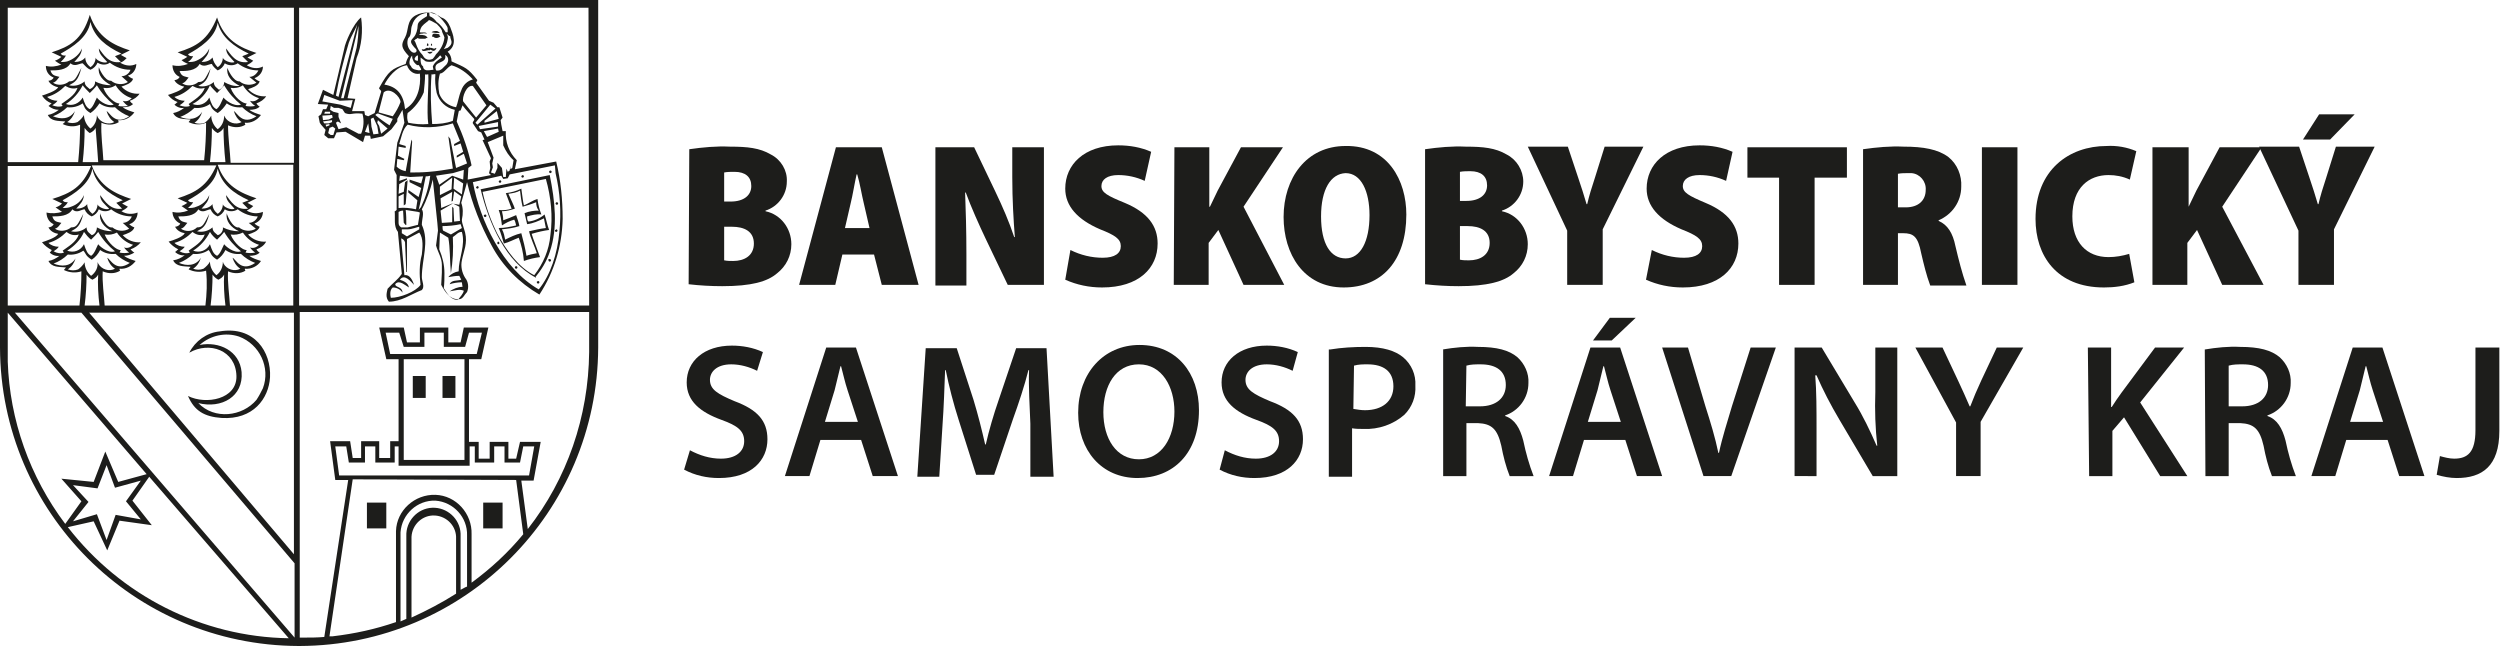 <?xml version="1.0" encoding="utf-8"?>
<!-- Generator: Adobe Illustrator 25.2.0, SVG Export Plug-In . SVG Version: 6.00 Build 0)  -->
<svg version="1.1" id="e619cb85-f548-458c-992f-9fd35c4a4ac9"
	 xmlns="http://www.w3.org/2000/svg" xmlns:xlink="http://www.w3.org/1999/xlink" x="0px" y="0px" viewBox="0 0 387 100"
	 style="enable-background:new 0 0 387 100;" xml:space="preserve">
<style type="text/css">
	.st0{fill:#1D1D1B;}
	.st1{fill-rule:evenodd;clip-rule:evenodd;fill:#1D1D1B;}
</style>
<path class="st0" d="M106.7,23.1c2.1-0.3,4.2-0.5,6.3-0.4c2.7,0,4.6,0.2,6.3,1.2c1.6,0.8,2.6,2.5,2.5,4.2c0,2.1-1.4,3.9-3.3,4.5v0.1
	c2.4,0.5,4,2.7,4,5.1c0,1.8-0.8,3.4-2.2,4.5c-1.5,1.3-4,2-8.5,2c-1.7,0-3.5-0.1-5.2-0.3L106.7,23.1z M112.1,31.2h1
	c2.1,0,3.2-1,3.2-2.4s-0.9-2.2-2.6-2.2c-0.5,0-1.1,0-1.6,0.1L112.1,31.2z M112.1,40.3c0.5,0.1,0.9,0.1,1.4,0.1
	c1.7,0,3.2-0.8,3.2-2.7s-1.5-2.6-3.4-2.6h-1.2V40.3z"/>
<path class="st0" d="M130.4,39.4l-1.1,4.7h-5.6l5.7-21.3h7.1l5.7,21.3h-5.7l-1.2-4.7L130.4,39.4z M134.6,35.3l-0.9-3.9
	c-0.3-1.2-0.6-3.1-1-4.4h-0.1c-0.3,1.3-0.6,3.2-0.9,4.4l-0.9,3.9H134.6z"/>
<path class="st0" d="M144.8,44.1V22.8h6l3.3,6.9c1.1,2.3,2.1,4.6,2.9,7h0.1c-0.2-2.5-0.4-5.8-0.4-9.3v-4.6h4.9v21.3h-5.6l-3.4-7.1
	c-1-2.1-2.3-5-3.1-7.2h-0.1c0.1,2.6,0.2,5.9,0.2,9.6v4.8H144.8z"/>
<path class="st0" d="M165.7,38.7c1.6,0.8,3.3,1.2,5,1.2c1.9,0,2.8-0.7,2.8-1.8s-0.9-1.7-3.2-2.6c-3.5-1.5-5.4-3.6-5.4-6.3
	c0-3.7,2.9-6.7,8.2-6.7c1.8,0,3.5,0.3,5.1,1l-1,4.5c-1.3-0.6-2.7-0.9-4.1-0.9c-1.7,0-2.6,0.7-2.6,1.7s0.9,1.5,3.6,2.6
	c3.6,1.5,5.1,3.6,5.1,6.3c0,3.8-2.9,6.8-8.6,6.8c-2,0-3.9-0.4-5.7-1.2L165.7,38.7z"/>
<path class="st0" d="M181.8,22.8h5.4v9.2h0.1c0.4-0.8,0.8-1.7,1.2-2.5l3.6-6.7h6.5l-6.1,9.2l6.3,12.1h-6.3l-3.9-8.5l-1.5,2v6.5h-5.4
	L181.8,22.8z"/>
<path class="st0" d="M217.7,33.2c0,7.2-3.8,11.3-9.7,11.3c-6.2,0-9.3-5.2-9.3-10.9c0-6,3.5-11,9.6-11
	C214.9,22.5,217.7,28,217.7,33.2z M204.5,33.5c0,4.3,1.5,6.5,3.8,6.5s3.7-2.6,3.7-6.7c0-3.7-1.3-6.5-3.7-6.5
	C206,26.9,204.5,29.3,204.5,33.5L204.5,33.5z"/>
<path class="st0" d="M220.6,23.1c2.1-0.3,4.2-0.5,6.3-0.4c2.7,0,4.6,0.2,6.3,1.2c1.6,0.8,2.6,2.5,2.6,4.2c0,2.1-1.4,3.9-3.3,4.5v0.1
	c2.4,0.5,4,2.7,4,5.1c0,1.8-0.8,3.4-2.2,4.5c-1.5,1.3-4.1,2-8.5,2c-1.7,0-3.4-0.1-5.2-0.3L220.6,23.1z M226,31.1h1
	c2.1,0,3.2-1,3.2-2.4s-0.9-2.2-2.6-2.2c-0.5,0-1.1,0-1.6,0.1V31.1z M226,40.2c0.5,0.1,0.9,0.1,1.4,0.1c1.7,0,3.2-0.8,3.2-2.7
	s-1.5-2.6-3.4-2.6H226V40.2z"/>
<path class="st0" d="M242.6,44.1v-8.4l-6.1-13h6.2l1.6,4.8c0.5,1.5,0.9,2.7,1.3,4.1h0.1c0.3-1.3,0.7-2.6,1.2-4.1l1.5-4.8h6
	l-6.3,12.8v8.6H242.6z"/>
<path class="st0" d="M255.7,38.7c1.6,0.8,3.3,1.2,5,1.2c1.9,0,2.8-0.7,2.8-1.8s-0.9-1.7-3.2-2.6c-3.5-1.5-5.4-3.6-5.4-6.3
	c0-3.7,2.9-6.7,8.2-6.7c1.8,0,3.5,0.3,5.1,1l-1,4.5c-1.3-0.6-2.7-0.9-4.1-0.9c-1.7,0-2.6,0.7-2.6,1.7s0.9,1.5,3.5,2.6
	c3.6,1.5,5.1,3.6,5.1,6.3c0,3.8-2.9,6.8-8.6,6.8c-2,0-3.9-0.4-5.7-1.2L255.7,38.7z"/>
<path class="st0" d="M275.4,27.5h-4.9v-4.7h15.4v4.7h-5v16.6h-5.5L275.4,27.5z"/>
<path class="st0" d="M288.4,23.1c2.1-0.3,4.2-0.5,6.3-0.4c3,0,5.3,0.4,6.9,1.6c1.4,1.1,2.1,2.9,2,4.6c0,2.3-1.4,4.3-3.5,5.2v0.1
	c1.4,0.6,2.2,1.9,2.6,3.9c0.5,2.1,1,4.1,1.7,6.1h-5.6c-0.6-1.6-1-3.3-1.4-5c-0.5-2.6-1.2-3.1-2.8-3.1h-0.8v8h-5.4L288.4,23.1z
	 M293.8,32.1h1.2c2,0,3.1-1.1,3.1-2.7c0.1-1.3-0.9-2.5-2.2-2.6c-0.2,0-0.3,0-0.5,0c-0.5,0-1.1,0-1.6,0.1V32.1z"/>
<path class="st0" d="M312.3,22.8v21.3h-5.5V22.8H312.3z"/>
<path class="st0" d="M330.4,43.7c-1.5,0.6-3.1,0.8-4.7,0.8c-7.4,0-10.6-5-10.6-10.6c0-7.6,5.2-11.3,11-11.3c1.6-0.1,3.2,0.2,4.6,0.8
	l-1,4.4c-1.1-0.5-2.2-0.7-3.3-0.7c-3,0-5.6,1.9-5.6,6.4c0,4,2.2,6.3,5.6,6.3c1.1,0,2.2-0.2,3.2-0.5L330.4,43.7z"/>
<path class="st0" d="M333.3,22.8h5.5v9.2l0,0c0.4-0.8,0.8-1.7,1.2-2.5l3.6-6.7h6.5L344,32l6.4,12.1H344l-3.9-8.5l-1.5,2v6.5h-5.4
	V22.8z"/>
<path class="st0" d="M355.8,44.1v-8.4l-6.1-13h6.2l1.6,4.8c0.5,1.5,0.9,2.7,1.3,4.1h0.1c0.3-1.3,0.7-2.6,1.2-4.1l1.5-4.8h6
	l-6.3,12.8v8.6H355.8z M364.5,17.7l-3.8,3.9h-4.2l2.5-3.9H364.5z"/>
<path class="st0" d="M106.8,69.7c1.5,0.8,3.1,1.3,4.8,1.3c2.3,0,3.6-1.1,3.6-2.7s-1-2.4-3.5-3.3c-3.3-1.2-5.4-2.9-5.4-5.8
	c0-3.3,2.7-5.7,7-5.7c1.6,0,3.3,0.3,4.8,1l-0.9,2.9c-1.2-0.6-2.6-1-4-1c-2.3,0-3.3,1.2-3.3,2.4c0,1.5,1.2,2.2,3.8,3.3
	c3.5,1.3,5.1,3,5.1,5.9c0,3.2-2.4,6-7.5,6c-1.9,0-3.7-0.4-5.4-1.3L106.8,69.7z"/>
<path class="st0" d="M127,68.1l-1.7,5.6h-3.8l6.4-19.9h4.6l6.5,19.9h-3.9l-1.8-5.6H127z M132.8,65.3l-1.6-4.9
	c-0.4-1.2-0.7-2.6-1-3.7h-0.1c-0.3,1.2-0.6,2.5-0.9,3.7l-1.5,4.9H132.8z"/>
<path class="st0" d="M159.5,65.6c-0.1-2.6-0.3-5.7-0.2-8.3h-0.1c-0.6,2.4-1.5,5.1-2.4,7.6l-2.9,8.6h-2.8l-2.7-8.5
	c-0.8-2.5-1.5-5.2-2-7.7h-0.1c-0.1,2.6-0.2,5.8-0.4,8.5l-0.5,8h-3.4l1.3-19.9h4.8l2.6,8c0.7,2.3,1.3,4.7,1.8,6.9h0.1
	c0.5-2.2,1.2-4.6,2-6.9l2.7-8h4.7l1.1,19.9h-3.6L159.5,65.6z"/>
<path class="st0" d="M185.6,63.5c0,6.7-4,10.5-9.5,10.5c-5.6,0-9.2-4.3-9.2-10.1c0-6.1,3.9-10.5,9.5-10.5
	C182.2,53.4,185.6,57.8,185.6,63.5z M170.8,63.8c0,4.1,2,7.3,5.5,7.3s5.5-3.3,5.5-7.4c0-3.8-1.9-7.3-5.5-7.3S170.8,59.7,170.8,63.8
	L170.8,63.8z"/>
<path class="st0" d="M189.6,69.7c1.5,0.8,3.1,1.3,4.8,1.3c2.3,0,3.6-1.1,3.6-2.7s-1-2.4-3.5-3.3c-3.3-1.2-5.4-2.9-5.4-5.8
	c0-3.3,2.7-5.7,7-5.7c1.6,0,3.3,0.3,4.8,1l-0.8,2.9c-1.2-0.6-2.6-1-4-1c-2.3,0-3.3,1.2-3.3,2.4c0,1.5,1.2,2.2,3.8,3.3
	c3.5,1.3,5.1,3,5.1,5.9c0,3.2-2.4,6-7.5,6c-1.9,0-3.7-0.4-5.4-1.3L189.6,69.7z"/>
<path class="st0" d="M205.9,54.1c1.8-0.3,3.7-0.4,5.5-0.4c2.7,0,4.6,0.6,5.8,1.6c1.3,1.1,2,2.7,1.9,4.4c0.1,1.7-0.5,3.3-1.7,4.5
	c-1.7,1.5-4,2.3-6.3,2.2c-0.6,0-1.2,0-1.8-0.1v7.5h-3.6V54.1z M209.5,63.3c0.6,0.1,1.2,0.2,1.8,0.2c2.7,0,4.4-1.4,4.4-3.7
	s-1.5-3.4-4-3.4c-0.7,0-1.4,0-2.1,0.2L209.5,63.3z"/>
<path class="st0" d="M223.3,54.1c1.8-0.3,3.7-0.5,5.5-0.4c2.9,0,4.8,0.5,6.1,1.6c1.1,1,1.8,2.5,1.7,4c0,2.3-1.5,4.3-3.6,5v0.1
	c1.5,0.5,2.3,1.9,2.8,3.8c0.4,1.9,0.9,3.7,1.6,5.5h-3.7c-0.6-1.5-1-3.1-1.3-4.7c-0.6-2.6-1.5-3.4-3.6-3.5h-1.8v8.2h-3.6V54.1z
	 M226.9,62.9h2.2c2.5,0,4-1.3,4-3.3c0-2.2-1.5-3.2-3.9-3.2c-0.8,0-1.5,0-2.2,0.2L226.9,62.9z"/>
<path class="st0" d="M245.2,68.1l-1.7,5.6h-3.7l6.4-19.9h4.6l6.5,19.9h-3.9l-1.8-5.6H245.2z M250.9,65.3l-1.6-4.9
	c-0.4-1.2-0.7-2.6-1-3.7h-0.1c-0.3,1.2-0.6,2.5-0.9,3.7l-1.5,4.9H250.9z M253.2,49.2l-3.7,3.5h-2.9l2.6-3.5H253.2z"/>
<path class="st0" d="M263.7,73.7l-6.4-19.9h4l2.7,9.1c0.8,2.5,1.5,4.8,2,7.2h0.1c0.5-2.4,1.3-4.8,2-7.2l2.9-9.1h3.9l-6.9,19.9
	L263.7,73.7z"/>
<path class="st0" d="M277.8,73.7V53.8h4.2l5.1,8.5c1.3,2.1,2.4,4.4,3.4,6.7h0.1c-0.3-2.7-0.4-5.5-0.3-8.3v-6.9h3.4v19.9h-3.8
	l-5.2-8.8c-1.3-2.2-2.5-4.5-3.5-6.8H281c0.2,2.6,0.2,5.2,0.2,8.5v7.1L277.8,73.7z"/>
<path class="st0" d="M302.8,73.7v-8.3l-6.3-11.6h4.2l2.4,5.1c0.7,1.5,1.2,2.6,1.8,4h0.1c0.5-1.3,1-2.5,1.7-4l2.4-5.1h4.1l-6.6,11.5
	v8.4L302.8,73.7z"/>
<path class="st0" d="M323.2,53.8h3.6V63h0.1c0.5-0.8,1-1.5,1.5-2.2l5.2-7h4.5l-6.8,8.5l7.3,11.4h-4.2l-5.6-9.1l-1.8,2.1v7h-3.6
	L323.2,53.8z"/>
<path class="st0" d="M341.3,54.1c1.8-0.3,3.7-0.5,5.5-0.4c2.9,0,4.8,0.5,6.1,1.6c1.1,1,1.8,2.5,1.7,4c0,2.3-1.5,4.3-3.6,5v0.1
	c1.5,0.5,2.3,1.9,2.8,3.8c0.4,1.9,0.9,3.7,1.6,5.5h-3.7c-0.6-1.5-1-3.1-1.3-4.7c-0.6-2.6-1.5-3.4-3.6-3.5h-1.8v8.2h-3.6L341.3,54.1z
	 M344.9,62.9h2.2c2.5,0,4-1.3,4-3.3c0-2.2-1.5-3.2-3.9-3.2c-0.8,0-1.5,0-2.2,0.2V62.9z"/>
<path class="st0" d="M363.2,68.1l-1.7,5.6h-3.7l6.4-19.9h4.6l6.5,19.9h-3.9l-1.8-5.6H363.2z M368.9,65.3l-1.6-4.9
	c-0.4-1.2-0.7-2.6-1-3.7h-0.1c-0.3,1.2-0.6,2.5-0.9,3.7l-1.5,4.9H368.9z"/>
<path class="st0" d="M383.3,53.8h3.6v12.9c0,5.5-2.7,7.3-6.6,7.3c-1,0-2.1-0.2-3.1-0.5l0.5-2.9c0.7,0.2,1.5,0.4,2.2,0.4
	c2.1,0,3.3-1,3.3-4.4V53.8z"/>
<path class="st1" d="M45.5,47.3h-9.9c-0.1-1.7-0.4-3.6-0.3-5.3c0.9,0.4,1.9,0.4,2.7-0.1c-0.1-0.1-0.1-0.2-0.1-0.3
	c1,0.1,2-0.4,2.5-1.2c-0.6-0.2-1.3-0.4-1.8-0.8c0.6,0,1.2-0.1,1.6-0.5c-0.2-0.1-0.4-0.3-0.5-0.5c0.6-0.2,1.2-0.6,1.5-1.2
	c-1,0.1-2.1-0.3-2.8-1.1c0.6-0.2,1.6-0.5,1.8-1.2c-0.3-0.1-0.6-0.3-0.8-0.5c0.8-0.3,1.3-1,1.3-1.8c-0.8,0.3-1.7,0.3-2.5-0.2
	c0.4-0.2,0.7-0.4,1-0.7l-0.9-0.5l1.4-0.7c-2.4-0.8-4.9-1.9-6-5.2h11.7V47.3z M31.8,47.3H16.2c-0.1-1.7-0.4-3.6-0.3-5.3
	c0.9,0.4,1.9,0.4,2.7-0.1c-0.1-0.1-0.1-0.2-0.1-0.3c1,0.1,1.9-0.4,2.5-1.2c-0.6-0.2-1.3-0.4-1.8-0.8c0.6,0,1.1-0.2,1.6-0.5
	c-0.2-0.1-0.4-0.3-0.6-0.5c0.6-0.2,1.2-0.6,1.6-1.1c-1,0.1-2.1-0.3-2.8-1.1c0.6-0.2,1.6-0.5,1.8-1.2c-0.3-0.1-0.6-0.3-0.8-0.5
	c0.8-0.2,1.3-1,1.3-1.8c-0.8,0.3-1.7,0.3-2.5-0.2c0.4-0.2,0.7-0.4,1-0.7l-0.9-0.5l1.4-0.7c-2.4-0.8-4.9-1.9-6.1-5.2h19.3
	c-1.4,3.2-3.2,4.2-6,5.1l1.5,0.7c-0.3,0.2-0.6,0.4-0.9,0.5c0.3,0.2,0.7,0.5,1,0.7c-0.8,0.3-1.6,0.4-2.4,0.2c0,0.8,0.5,1.5,1.2,1.8
	c-0.1,0.3-0.5,0.5-0.8,0.5c0.3,0.6,0.9,0.9,1.5,1c-0.3,0.6-1.8,1.1-2.5,1.3c0.4,0.5,0.9,0.9,1.5,1.2c-0.2,0.1-0.3,0.3-0.5,0.4
	c0.4,0.4,1,0.6,1.5,0.5c-0.5,0.4-1.1,0.7-1.8,0.8c0.5,1,1.6,0.9,2.7,1c-0.1,0.2-0.2,0.2-0.3,0.4c0.8,0.4,1.8,0.5,2.7,0.2
	C32.1,43.8,32,45.5,31.8,47.3L31.8,47.3z M14.2,40.2c0.6-0.4,1-0.9,1.3-1.5c0.7,0.5,1.5,0.7,2.4,0.6c0.6,0.6,1.4,1.1,2.2,1.4
	c-2.2,1.5-3-0.6-3.5-0.8c0.2,0.7,0.6,1.3,1.2,1.7c-0.9,0.5-2.1,0.1-2.6-0.8c0-0.1-0.1-0.2-0.1-0.2c0.1,0.8-0.3,1.6-1,2.1
	c-0.6-0.5-1-1.3-1-2.1c-0.2,0.4-0.6,0.8-1,1.1c-0.5,0.2-1.1,0.2-1.6,0c0.6-0.4,1-1,1.2-1.7c-0.8,1.3-2.2,1.3-3.4,0.8
	c0.8-0.3,1.6-0.8,2.2-1.4c0.8,0.1,1.7-0.1,2.4-0.6C13.3,39.2,13.2,39.6,14.2,40.2z M16.2,36.3c0.5,1.3,1.9,2.5,2.5,2.4
	c-0.1,0.1-0.1,0.3-0.2,0.4c0.5,0.1,1,0.1,1.5,0c-0.3-0.2-0.6-0.5-0.8-0.8c0.5,0.2,1,0,1.4-0.4c-1-0.3-1.9-1-2.5-1.9
	C17.5,36.3,16.9,36.4,16.2,36.3z M15.2,35.9c-0.3,0.4-0.7,0.8-1.1,1.2c-0.4-0.3-0.8-0.8-1.1-1.2c-0.5,1.2-1.5,2.2-2.6,2.9
	c1,0.4,2.1,0,2.6-1c0.3,0.9,0.5,1.5,1.1,1.8c0.5-0.3,0.8-1.2,1.1-1.8c0.1,0.2,1.5,1.5,2.6,1.1C16.8,38.1,15.9,37.1,15.2,35.9
	L15.2,35.9z M12.2,36.3c-0.4,1.2-1.7,1.9-2.5,2.5l0.2,0.3c-0.5,0.2-1.1,0.1-1.6-0.2c0.3-0.2,0.6-0.4,0.8-0.7c-0.6,0-1.2-0.2-1.6-0.6
	c1.1-0.3,2-0.9,2.8-1.7C10.9,36.4,11.6,36.5,12.2,36.3L12.2,36.3z M14.2,33.5c0.5-0.2,0.9-0.6,1.1-1.1c0.6,0.4,1.4,0.4,1.9,0
	c0.9,0.7,2,1.1,3.2,1.1c-0.2,0.6-0.8,1-1.4,1l1,0.9c-0.8,0.5-1.9,0.4-2.6-0.2c-1,0.2-1.9-2-1.9-2.2c-0.2,1.2,0.6,2.2,1.9,2.8
	c-0.9,0-1.7-0.2-2.4-0.6c0,0.5-0.3,1.1-0.8,1.2c-0.3-0.3-0.8-0.5-0.8-1.2c-0.7,0.6-1.6,0.8-2.4,0.6c0.9-0.5,1.4-0.7,1.9-2.7
	c-0.9,1.7-1,2.1-1.9,2.1c-0.7,0.6-1.8,0.7-2.5,0.2c0.5-0.1,0.8-0.7,1-0.9c-0.7-0.2-1.1-0.1-1.4-1c1,0,2.5,0,3.1-1.1
	c0.7,0.7,1.4,0,1.9,0C13.3,32.9,13.7,33.3,14.2,33.5L14.2,33.5z M19,31l-1,0.4l0.9,0.9c-1.8,0.3-2.7-1.2-3.4-2.1
	c0,0.9,0.7,1.4,1.4,2.1c-0.5,0.3-1.8-0.3-1.8-0.7c0,0.6-0.3,1.2-0.8,1.5c-0.5-0.4-0.8-0.9-0.8-1.5c-0.4,0.5-1,0.7-1.7,0.7
	c0.6-0.7,1.1-1.1,1.2-2.1c-0.4,0.9-1.1,1.5-2,1.8c-0.4,0.2-0.9,0.2-1.3,0.2c0.4-0.4,0.6-0.5,0.8-0.9c-0.4,0-0.6,0-0.8-0.3
	c1.8-1,4.2-2.5,4.6-4.9C14.8,28.5,16.7,29.9,19,31L19,31z M15.4,47.3h-2.3c0.2-1.6,0.3-3.2,0.3-4.8c0.2,0.3,0.5,0.6,0.9,0.8
	c0.4-0.2,0.7-0.4,0.9-0.8C15.1,43.9,15.2,45.7,15.4,47.3L15.4,47.3z M12.3,47.3H1.2V25.7h12.9c-1.3,3.2-3.1,4.2-6,5.1l1.5,0.7
	C9.3,31.8,9,32,8.6,32.1c0.3,0.2,0.7,0.5,1,0.7C8.9,33,8,33.1,7.2,32.9c0,0.8,0.4,1.5,1.1,1.8c-0.1,0.3-0.5,0.5-0.8,0.5
	c0.3,0.6,0.9,0.9,1.5,1c-0.3,0.6-1.9,1.1-2.5,1.3c0.4,0.5,0.9,0.9,1.5,1.2C8,38.8,7.8,39,7.7,39.1c0.4,0.4,1,0.6,1.5,0.5
	c-0.5,0.4-1.1,0.7-1.7,0.8c0.5,1,1.6,0.9,2.7,1c-0.1,0.2-0.2,0.2-0.3,0.4c0.8,0.4,1.8,0.5,2.7,0.2C12.6,43.8,12.5,45.5,12.3,47.3
	L12.3,47.3z M33.6,40.2c0.6-0.4,1-0.9,1.3-1.5c0.7,0.5,1.5,0.7,2.4,0.6c0.6,0.6,1.4,1.1,2.2,1.4c-2.2,1.5-3-0.6-3.5-0.8
	c0.2,0.7,0.6,1.3,1.2,1.7c-0.9,0.5-2.1,0.1-2.6-0.8c0-0.1-0.1-0.2-0.1-0.3c0,0.8-0.3,1.6-1,2.1c-0.6-0.5-1-1.3-1-2.1
	c-0.2,0.4-0.6,0.8-1,1.1c-0.5,0.2-1.1,0.2-1.6,0c0.6-0.4,1-1,1.2-1.7c-0.8,1.3-2.2,1.3-3.4,0.8c0.8-0.3,1.6-0.8,2.2-1.4
	c0.8,0.1,1.7-0.1,2.4-0.6C32.7,39.2,32.6,39.6,33.6,40.2L33.6,40.2z M34.9,47.3h-2.3c0.2-1.6,0.3-3.2,0.3-4.8
	c0.2,0.3,0.5,0.6,0.9,0.8c0.4-0.2,0.7-0.4,0.9-0.8C34.6,43.9,34.7,45.7,34.9,47.3L34.9,47.3z M35.7,36.3c0.5,1.3,1.9,2.5,2.5,2.4
	c-0.1,0.1-0.1,0.3-0.2,0.4c0.5,0.1,1,0.1,1.5,0c-0.3-0.2-0.6-0.5-0.8-0.8c0.5,0.2,1,0,1.4-0.4c-1-0.3-1.9-1-2.5-1.9
	C37,36.3,36.3,36.4,35.7,36.3L35.7,36.3z M34.7,35.9c-0.3,0.4-0.7,0.8-1.1,1.2c-0.4-0.3-0.8-0.7-1.1-1.2c-0.6,1.2-1.5,2.2-2.6,2.9
	c1,0.4,2.1,0,2.6-1c0.3,0.9,0.5,1.5,1.1,1.8c0.5-0.3,0.8-1.2,1.1-1.8c0.1,0.2,1.5,1.5,2.6,1.1C36.3,38.1,35.4,37.1,34.7,35.9
	L34.7,35.9z M31.7,36.3c-0.4,1.2-1.7,1.9-2.5,2.5l0.2,0.3c-0.5,0.2-1.1,0.1-1.6-0.2c0.3-0.2,0.6-0.4,0.8-0.7c-0.6,0-1.2-0.2-1.6-0.6
	c1.1-0.3,2-0.9,2.8-1.7C30.4,36.4,31.1,36.5,31.7,36.3L31.7,36.3z M33.7,33.5c0.5-0.2,0.9-0.6,1.1-1.1c0.6,0.4,1.4,0.4,2,0
	c0.9,0.7,2,1.1,3.1,1.1c-0.2,0.6-0.8,1-1.4,1l1.1,0.9c-0.8,0.5-1.9,0.4-2.6-0.2c-1,0.2-1.9-2-1.9-2.2c-0.2,1.2,0.6,2.2,1.9,2.8
	c-0.9,0-1.7-0.2-2.5-0.6c0.1,0.5-0.3,1.1-0.8,1.2c-0.3-0.3-0.8-0.5-0.8-1.2c-0.7,0.6-1.6,0.8-2.4,0.6c0.9-0.5,1.4-0.7,1.9-2.7
	c-0.9,1.7-1,2.1-1.9,2.1c-0.7,0.7-1.8,0.7-2.5,0.2c0.5-0.1,0.8-0.7,1-0.9c-0.6-0.2-1.1-0.1-1.4-1c1,0,2.5,0,3.1-1.1
	c0.7,0.7,1.4,0,1.9,0C32.8,32.9,33.2,33.3,33.7,33.5L33.7,33.5z M38.5,31l-1,0.4l0.9,0.9c-1.9,0.3-2.7-1.2-3.4-2.1
	c0,0.9,0.7,1.4,1.3,2.1c-0.5,0.3-1.8-0.3-1.8-0.7c0,0.6-0.3,1.2-0.8,1.5c-0.5-0.4-0.8-0.9-0.8-1.5c-0.4,0.5-1,0.7-1.7,0.7
	c0.6-0.7,1.1-1.1,1.2-2.1c-0.4,0.9-1.1,1.5-2,1.8c-0.4,0.2-0.9,0.2-1.3,0.2c0.4-0.4,0.6-0.5,0.8-0.9c-0.4,0-0.6,0-0.8-0.3
	c1.8-1,4.2-2.5,4.6-4.9C34.3,28.5,36.1,29.9,38.5,31L38.5,31z M45.5,1.2v24h-9.8c-0.1-1.9-0.4-3.9-0.4-5.8c0.9,0.4,1.9,0.4,2.7-0.1
	c-0.1-0.1-0.1-0.2-0.1-0.3c1,0.1,1.9-0.4,2.5-1.2c-0.6-0.2-1.3-0.4-1.8-0.8c0.6,0,1.2-0.1,1.6-0.5c-0.2-0.1-0.4-0.3-0.5-0.5
	c0.6-0.2,1.2-0.6,1.5-1.1c-1,0.1-2.1-0.3-2.8-1.1c0.6-0.2,1.6-0.5,1.8-1.2c-0.3-0.1-0.6-0.3-0.8-0.5c0.8-0.3,1.3-1,1.3-1.8
	c-0.8,0.4-1.7,0.3-2.5-0.2c0.4-0.2,0.7-0.4,1-0.7l-0.9-0.5l1.4-0.7c-2.5-0.8-5-2-6.1-5.5c-1.4,3.5-3.2,4.5-6.1,5.4l1.5,0.7
	c-0.3,0.2-0.6,0.4-0.9,0.5c0.3,0.3,0.6,0.4,1,0.6c-0.8,0.3-1.6,0.4-2.4,0.2c0,0.8,0.4,1.5,1.1,1.8c-0.1,0.3-0.5,0.5-0.8,0.5
	c0.2,0.5,0.9,0.9,1.5,1c-0.3,0.6-1.9,1.1-2.5,1.3c0.4,0.5,0.9,0.9,1.5,1.1c-0.2,0.1-0.3,0.3-0.5,0.4c0.4,0.4,1,0.6,1.5,0.5
	c-0.5,0.4-1.1,0.7-1.7,0.8c0.5,1,1.6,0.9,2.7,1c-0.1,0.2-0.2,0.2-0.3,0.4c0.8,0.4,1.8,0.5,2.7,0.1c0,1.9-0.1,3.9-0.3,5.8H16
	c-0.1-1.9-0.4-3.9-0.3-5.8c0.9,0.4,1.9,0.4,2.7-0.1c-0.1-0.1-0.1-0.2-0.1-0.3c1,0.1,1.9-0.4,2.5-1.2c-0.6-0.2-1.3-0.4-1.8-0.8
	c0.6,0,1.2-0.1,1.6-0.5c-0.2-0.1-0.4-0.3-0.5-0.5c0.6-0.2,1.2-0.6,1.5-1.1c-1,0.1-2.1-0.3-2.8-1.1c0.6-0.2,1.6-0.5,1.8-1.2
	c-0.3-0.1-0.6-0.3-0.8-0.5c0.8-0.2,1.3-1,1.3-1.8c-0.8,0.4-1.7,0.3-2.5-0.2c0.4-0.1,0.7-0.4,1-0.7l-0.9-0.5l1.4-0.7
	c-2.5-0.8-5-2-6.2-5.5C12.7,6.2,10.8,7.2,8,8.1l1.5,0.7C9.2,9.1,8.8,9.3,8.5,9.4c0.3,0.2,0.7,0.5,1,0.6c-0.8,0.3-1.6,0.4-2.4,0.2
	c0,0.8,0.4,1.5,1.2,1.8c-0.1,0.3-0.5,0.5-0.8,0.5c0.2,0.5,0.9,0.9,1.5,1c-0.3,0.6-1.9,1.1-2.5,1.3C6.9,15.4,7.4,15.8,8,16
	c-0.2,0.1-0.3,0.3-0.5,0.4C8,16.8,8.5,17,9.1,17c-0.5,0.4-1.1,0.7-1.7,0.8c0.5,1,1.6,0.9,2.7,1C10,19,9.9,19,9.7,19.2
	c0.8,0.4,1.8,0.5,2.7,0.1c0,1.9-0.1,3.8-0.3,5.8H1.2V1.2L45.5,1.2z M14,17.5c0.6-0.4,1-0.9,1.4-1.5c0.7,0.5,1.5,0.7,2.4,0.6
	c0.6,0.6,1.4,1.1,2.2,1.4c-2.2,1.5-3-0.6-3.5-0.8c0.2,0.7,0.6,1.3,1.2,1.7c-0.9,0.5-2.1,0.1-2.6-0.8c0-0.1-0.1-0.2-0.1-0.3
	c0,0.8-0.3,1.6-1,2.1c-0.6-0.5-1-1.3-1-2.1c-0.2,0.4-0.6,0.8-1,1.1c-0.5,0.2-1.1,0.2-1.6,0c0.6-0.4,1-1,1.2-1.7
	c-0.8,1.3-2.2,1.3-3.4,0.8c0.8-0.3,1.6-0.8,2.2-1.4c0.8,0.1,1.7-0.1,2.4-0.6C13.1,16.5,13,16.9,14,17.5L14,17.5z M16,13.6
	c0.5,1.4,1.9,2.5,2.5,2.4c-0.1,0.1-0.1,0.3-0.2,0.4c0.5,0.1,1,0.1,1.5,0c-0.3-0.2-0.6-0.5-0.8-0.8c0.5,0.2,1,0,1.4-0.4
	c-1-0.3-1.9-1-2.5-2C17.3,13.6,16.7,13.7,16,13.6L16,13.6z M15,13.2c-0.3,0.4-0.7,0.8-1.1,1.2c-0.4-0.4-0.8-0.8-1.1-1.2
	c-0.6,1.2-1.5,2.2-2.6,2.9c1,0.4,2.1-0.1,2.6-1c0.3,0.9,0.5,1.5,1.1,1.8c0.5-0.3,0.8-1.2,1.1-1.8c0.1,0.2,1.4,1.5,2.6,1.1
	C16.6,15.4,15.7,14.4,15,13.2L15,13.2z M12,13.6c-0.4,1.2-1.7,1.9-2.5,2.5l0.2,0.3c-0.5,0.2-1.1,0.1-1.6-0.1
	c0.3-0.2,0.6-0.4,0.8-0.7c-0.6,0-1.2-0.2-1.6-0.6c1.1-0.3,2-0.9,2.8-1.7C10.8,13.7,11.4,13.8,12,13.6L12,13.6z M14,10.8
	c0.5-0.2,0.9-0.6,1.1-1.1c0.6,0.4,1.4,0.4,1.9,0c0.9,0.7,2,1.1,3.2,1.1c-0.2,0.6-0.8,1-1.4,1l1,0.9c-0.8,0.5-1.9,0.4-2.6-0.2
	c-1,0.1-1.9-2-1.9-2.1c-0.2,1.2,0.6,2.1,1.9,2.8c-0.9,0-1.7-0.2-2.5-0.6c0.1,0.5-0.3,1-0.8,1.2c-0.3-0.3-0.8-0.5-0.8-1.2
	c-0.7,0.6-1.6,0.8-2.4,0.6c0.9-0.5,1.4-0.7,1.9-2.7c-0.9,1.7-1,2.1-1.9,2.1c-0.7,0.6-1.8,0.7-2.5,0.2c0.5-0.1,0.8-0.7,1-0.9
	c-0.6-0.2-1.1-0.1-1.4-1c1,0,2.5,0,3.1-1.1c0.7,0.6,1.4,0,1.9,0C13.2,10.2,13.5,10.6,14,10.8L14,10.8z M18.8,8.3l-1,0.4l0.9,0.9
	c-1.9,0.3-2.7-1.2-3.4-2.1c0,0.9,0.7,1.4,1.3,2.1c-0.5,0.3-1.8-0.3-1.8-0.7c0,0.6-0.3,1.2-0.8,1.5c-0.5-0.4-0.8-0.9-0.8-1.5
	c-0.4,0.5-1,0.7-1.7,0.7c0.6-0.7,1.1-1.1,1.2-2.1c-0.4,0.9-1.1,1.5-2,1.9c-0.4,0.2-0.9,0.2-1.3,0.2C9.7,9.3,10,9,10.2,8.6
	c-0.4,0-0.6,0-0.8-0.3c1.8-1,4.2-2.5,4.6-4.9C14.6,5.8,16.5,7.2,18.8,8.3L18.8,8.3z M15.2,25.1h-2.4c0.2-1.8,0.3-3.5,0.3-5.3
	c0.2,0.3,0.5,0.6,0.8,0.8c0.4-0.2,0.7-0.4,0.9-0.8C14.9,21.3,15.1,23.3,15.2,25.1z M33.7,17.5c0.6-0.4,1-0.9,1.4-1.5
	c0.7,0.5,1.5,0.7,2.4,0.6c0.6,0.6,1.4,1.1,2.2,1.4c-2.2,1.5-3-0.6-3.5-0.8c0.2,0.7,0.6,1.3,1.2,1.7c-0.9,0.5-2.1,0.1-2.6-0.8
	c0-0.1-0.1-0.2-0.1-0.2c0,0.8-0.3,1.6-1,2.1c-0.6-0.5-1-1.3-1-2.1c-0.2,0.4-0.6,0.8-1,1.1c-0.5,0.2-1.1,0.2-1.6,0
	c0.6-0.4,1-1,1.2-1.7c-0.8,1.3-2.2,1.3-3.4,0.8c0.8-0.3,1.6-0.8,2.2-1.4c0.8,0.1,1.7-0.1,2.4-0.6C32.7,16.5,32.7,16.9,33.7,17.5
	L33.7,17.5z M34.9,25.1h-2.4c0.2-1.8,0.3-3.5,0.3-5.3c0.2,0.3,0.5,0.6,0.9,0.8c0.4-0.2,0.7-0.4,0.9-0.8
	C34.6,21.3,34.7,23.3,34.9,25.1L34.9,25.1z M35.7,13.6c0.5,1.4,1.9,2.5,2.5,2.4c-0.1,0.1-0.1,0.3-0.2,0.4c0.5,0.1,1,0.1,1.5,0
	c-0.3-0.2-0.6-0.5-0.8-0.8c0.5,0.2,1,0,1.4-0.4c-1-0.3-1.9-1-2.5-2C37,13.6,36.3,13.7,35.7,13.6L35.7,13.6z M34.7,13.2
	c-0.3,0.4-0.7,0.8-1.1,1.2c-0.4-0.4-0.8-0.8-1.1-1.2c-0.5,1.2-1.5,2.3-2.7,2.9c1,0.4,2.1,0,2.6-1c0.3,0.9,0.5,1.5,1.1,1.8
	c0.5-0.3,0.8-1.2,1.1-1.8c0.1,0.2,1.5,1.5,2.7,1.1C36.3,15.4,35.4,14.4,34.7,13.2L34.7,13.2z M31.7,13.6c-0.4,1.2-1.7,1.9-2.5,2.5
	l0.2,0.3c-0.5,0.2-1.1,0.1-1.6-0.1c0.3-0.2,0.6-0.4,0.8-0.7c-0.6,0-1.2-0.2-1.6-0.6c1.1-0.3,2-0.9,2.8-1.7
	C30.5,13.7,31.1,13.8,31.7,13.6L31.7,13.6z M33.7,10.9c0.5-0.2,0.9-0.6,1.1-1.1c0.6,0.4,1.4,0.4,2,0c0.9,0.7,2,1.1,3.2,1.1
	c-0.3,0.6-0.8,1-1.4,1l1.1,0.9c-0.8,0.5-1.9,0.4-2.6-0.2c-1,0.1-1.9-2-1.9-2.1c-0.2,1.2,0.6,2.1,1.9,2.8c-0.9,0.1-1.7-0.2-2.4-0.6
	c0,0.5-0.3,1-0.8,1.2c-0.3-0.3-0.8-0.5-0.8-1.2c-0.7,0.6-1.6,0.8-2.4,0.6c0.9-0.5,1.4-0.7,1.9-2.7c-0.9,1.7-1,2.1-1.9,2.1
	c-0.7,0.6-1.8,0.7-2.5,0.2c0.5-0.1,0.8-0.7,1-0.9c-0.6-0.2-1.1-0.1-1.4-1c1,0,2.5,0,3.1-1.1c0.7,0.6,1.4,0,1.9,0
	C32.9,10.2,33.3,10.6,33.7,10.9L33.7,10.9z M38.5,8.3l-1,0.4l0.9,0.9c-1.9,0.3-2.7-1.2-3.4-2.1c0,0.9,0.7,1.4,1.3,2.1
	c-0.5,0.3-1.8-0.3-1.8-0.7c0,0.6-0.3,1.2-0.8,1.5C33.3,10,33,9.5,32.9,8.9c-0.4,0.5-1,0.7-1.7,0.7c0.6-0.7,1.1-1.1,1.2-2.1
	c-0.4,0.9-1.1,1.5-2,1.9c-0.4,0.2-0.9,0.2-1.3,0.2c0.3-0.2,0.6-0.5,0.8-0.9c-0.4,0-0.6,0-0.8-0.3c1.8-1,4.2-2.5,4.6-4.9
	C34.3,5.8,36.2,7.2,38.5,8.3L38.5,8.3z M23.1,73.8l21.6,25c-13.4-0.2-26-6.6-34.2-17.2l4-0.9l2.1,4.5l1.9-4.6l5,0.7l-3-3.8
	L23.1,73.8z M1.2,56v-7.6l21.5,25l-4.4,1.2l-2-4.7l-1.8,4.7l-5-0.5l3.1,3.5l-2.5,3.5C4.6,73.8,1.5,65,1.2,56L1.2,56z M71.9,71.2
	h-9.4V55.6h9.4V71.2z M62.5,53.7h3.2v-2.2h3v2.2h3.3l0.6-2.2h2l-0.8,3.3H60.4l-0.7-3.3h2.1L62.5,53.7z M53.6,69.1l0.4,2.5h2.5v-2.5
	h1.6v2.5h3v-2.5h0.6v3h11v-3h0.8v2.5h3v-2.5h1.6v2.5h2.4l0.5-2.5h1.7l-0.8,4.5H52.5l-0.6-4.5H53.6z M74.8,77.8h3v4h-3V77.8z
	 M56.8,77.8h3v4h-3V77.8z M79.9,74.3l1.1,8.4c-2.3,2.8-5,5.3-8,7.5v-7.5c0.1-3.2-2.4-6-5.6-6.1c-3.2-0.1-6,2.4-6.1,5.6
	c0,0.2,0,0.3,0,0.5v13.6c-3.2,1.1-6.4,1.8-9.8,2.2l-0.5,0l3.6-24.3L79.9,74.3z M72.3,90.8v-7.9c0.1-2.8-2.1-5.2-4.9-5.4
	c-2.8-0.1-5.2,2.1-5.4,4.9c0,0.2,0,0.3,0,0.5v13.3l0.9-0.4V83c-0.1-2.3,1.7-4.3,4-4.4s4.3,1.7,4.4,4c0,0.1,0,0.3,0,0.4v8.3
	C71.7,91.1,72,90.9,72.3,90.8L72.3,90.8z M70.6,91.9v-8.5c0.1-1.9-1.4-3.5-3.3-3.6c-1.9-0.1-3.5,1.4-3.6,3.3c0,0.1,0,0.2,0,0.4v12.1
	C66.1,94.5,68.4,93.3,70.6,91.9L70.6,91.9z M81.7,81.9l-1-7.5h1.9l1.1-6h-3.2L79.9,71h-1.2v-2.6h-2.9V71h-1.7v-2.6h-1.5V55.6h1.9
	l1.1-4.9h-3.8L71.3,53h-1.9v-2.3H65V53h-2l-0.5-2.3h-3.8l1.1,4.9h1.9v12.7h-1.3v2.6h-1.7v-2.6h-2.8v2.6h-1.3l-0.4-2.6h-3.1l0.8,6h2
	l-3.7,24.3c-1.1,0.1-2.1,0.1-3.2,0.1h-0.6V48.3h44.8v6.2C91.1,64.5,87.8,74.1,81.7,81.9L81.7,81.9z M68.5,58.2h2v3.4h-2V58.2z
	 M63.9,58.2h2v3.4h-2V58.2z M16.5,72l1.3,3.5l4-1.1l-2.3,3.2l2.3,2.8l-3.9-0.7l-1.4,3.9L15,79.6l-3.7,1.1l2.4-3l-2.4-2.6l3.8,0.5
	L16.5,72z M39.7,61.9c-2.2,2.6-6.5,3.1-9,0.5c3.6,0.9,7-1,6.7-4.8c-0.3-3.3-3.5-4.8-6.5-4.2c1.7-1.5,4-2,6.1-1.3
	c3.2,1.2,4.9,4.8,3.7,8C40.4,60.7,40.1,61.3,39.7,61.9L39.7,61.9z M12.6,48.4l33,38.8v11.5L2.3,48.4H12.6z M34.3,64.7
	c-2.7-0.2-4.2-1.1-5.2-3.4c2.8,1.4,7.6,0.5,7.5-3.1c-0.1-4-4.2-5.4-7.3-3.6c0.9-1.8,2.7-3.1,4.7-3.3c5.4-0.9,8,3.2,7.8,7.1
	C41.6,61.7,39.2,65,34.3,64.7L34.3,64.7z M45.5,48.4v37.4L13.8,48.4H45.5z M85,35.6c-0.3-0.8-0.4-1.5-0.7-2.4
	c-0.7,0.6-1.6,1-2.5,1.1c-0.2-0.2-0.2-0.5-0.2-0.8c0.7-0.2,1.5-0.4,2.2-0.3c-0.3-0.8-0.5-1.6-0.6-2.4c-0.7,0.2-1.2,0.6-2.1,1
	c-0.2-0.9-0.2-1.3-0.4-2.6c-0.8,0.4-1.6,0.6-2.4,0.7l0.9,2.4c-0.6,0.2-1.3,0.3-2,0.2c0.3,0.8,0.4,1.6,0.5,2.4
	c0.6-0.4,1.2-0.7,1.9-0.9c0.2,0.3,0.2,0.6,0.3,0.9c-0.9,0.2-1.8,0.4-2.7,0.4c0.4,0.9,0.5,1.5,0.8,2.4c0.8-0.2,1.5-0.6,2.3-0.9
	c0.4,1.1,0.7,2.3,0.8,3.6c0.8-0.3,1.7-0.5,2.5-0.6c-0.6-1.7-1-2.6-1.3-3.6C83.3,35.9,84.2,35.7,85,35.6L85,35.6z M82.7,42.6
	c-2.4-1.2-4.3-3.8-5.7-6.4c-1-2-1.8-4.2-2.3-6.5l9.8-2c0.8,2.8,1.1,5.8,0.7,8.7C85,38.7,84.1,40.8,82.7,42.6z M73.2,19.1l0.8,1.2
	l0.5,0.2l0.5,1.1l-0.3,0.1l1.3,2.8L75.8,25l0.1,1l-0.2,0.8l0.3,0.3l-3.6,0.7l0.1-1.8l0.5-0.4c-0.5-2.3-1.3-4.6-2.3-6.8l0.3-1.5
	c0-0.1,0.1-0.2,0.3-0.2l0.3-0.8c0.5,0.7,1.3,1.5,1.8,2.1C73.5,18.7,73.1,18.8,73.2,19.1z M69.7,4.2C70.1,5.3,70.9,7,69.3,8
	c0.4,0.4,0.6,0.9,0.6,1.5c2.2,1,2.5,1,4,2.9l-0.2,0.4l2,2.8l0.7,0.3l0.6,0.7l0.3,0l0.5,1.6l-0.3,0.4l0.1,0.7l0.2,1h0.5
	c-0.1,1.7,0.5,3.3,1.7,4.5l-0.3,1.4l6.4-1.2c0.7,2.9,1,5.9,1,8.9c-0.1,4.2-1.3,8.2-3.6,11.7c-3.1-1.8-5.7-4.4-7.4-7.6
	c-1.7-3.1-3-6.4-3.8-9.8l-0.9,3.2c0.3,0.8,0.3,1.7,0.1,2.6c0,0.4,0.1,0.7,0.2,1c0.1,0.3,0.2,0.7,0.3,1c0.4,1.7-0.2,2.8-0.5,4.3
	c-0.2,0.9,0,1.9,0.5,2.7c0.5,0.6,0.6,1.5,0.3,2.2c-0.4,0.4-0.6,1-1.1,1.1c-1.5,0.2-2.3-1.1-2.9-2.2l0.1-1.9V41c0-1.1-0.6-1.9-0.9-3
	l0.3-2.3l-0.1-1.2l-0.7-6.7c-0.4,1.6-0.9,3.1-1.7,4.6c0.4,0.6,0,1.5,0,2.4c1.2,2.6,0,5.3,0,8.1c0,0.6,0.5,1.5,0,2
	c-1.6,0.6-3.2,1.8-5.1,1.8c-0.6-0.7-0.3-1.5-0.2-2c0.8-0.9,1.5-1.3,2.2-2.3l-0.6-6.5c-0.7-0.9-0.4-2.1-0.5-3.2
	c0.1,0,0.2-0.1,0.3-0.2v-5.4L61,26.3l0.5-4.2l1.1-3.1l-0.3-2l-0.8,1.4v0.4L60.6,20l-1.3,1.1l-1.9,0.4L57.3,21h-0.8L56.2,22l-2.7-1.6
	l-1.4,0.1l-0.4,0.9h-0.9l-0.6-0.5l0.2-0.8l-0.7-0.8L49.5,19l-0.2-1l0.4-0.3l0.3-0.8h0.5l0.3-0.7l-1.6-0.1l0.8-2.2l1.6,0.8l1.7-7.2
	c0.1-0.8,1.4-3.9,2.6-4.8C56.2,4.8,56,7,55.2,9l-1.4,6.2l1.2,0.1l-0.5,1.9h1.9l0.1,0.6l0.5,0.2l1-0.5l1-3.3c0-0.3-0.4-0.4-0.3-0.6
	c1.5-2.7,1.9-2.9,4.1-3.7c0.1-0.5,0.3-0.9,0.5-1.2c-1.3-1.4-1.2-1.8-0.6-2.9s0.2-2.6,1.6-3.4c1.3-0.7,2.8-0.6,4,0.3
	C69,2.9,69.4,3.5,69.7,4.2z M91.2,47.3H46.3V1.2h44.8L91.2,47.3z M80.5,29.5c0.1,0.9,0.2,1.7,0.4,2.5c0.7-0.2,1.4-0.4,2.1-0.7
	c0,0.5,0.1,0.9,0.4,1.3c-0.7,0-1.5,0.1-2.2,0.4l0.4,1.7c0.9-0.1,1.8-0.5,2.6-0.9l0.3,1.5c-0.9,0.1-1.7,0.3-2.6,0.5
	c0.2,1,0.9,2.4,1.2,3.4c-0.5,0.1-1.1,0.2-1.6,0.4c-0.2-1.2-0.5-2.4-0.8-3.5c-0.9,0.2-1.7,0.6-2.5,1c-0.1-0.5-0.2-1.1-0.5-1.6
	c0.9-0.1,1.8-0.2,2.7-0.5c-0.1-0.6-0.3-1.1-0.5-1.7c-0.7,0.3-1.4,0.6-2,0.8c0-0.5-0.1-1-0.2-1.4c0.7,0,1.4-0.2,2-0.4
	c-0.2-0.6-0.6-1.4-1-2.3C79.4,29.9,80,29.8,80.5,29.5z M68.8,5.8c-0.1,1-0.6,1.9-1.3,2.6c-0.2,0.3-0.3,0.5-0.5,0.7
	c-0.4,0.2-0.8,0.2-1.1,0c-0.2-0.1-0.4-0.4-0.5-0.6c-0.5-0.5-0.8-1.1-1-1.7c-0.1-0.2-0.1-0.4-0.3-0.5C64.3,6.1,64.4,6,64.5,6
	c0.1,0,0.1-0.2,0.2-0.1S65,6,65.1,6c0.2,0,0.4,0,0.7,0c0.1,0,0.2-0.2,0.4-0.1c-0.2-0.5-0.8-0.5-1.2-0.5c-0.1,0-0.1-0.1-0.1-0.1
	c0.2-0.1,0.3-0.1,0.5-0.1c0.2-0.1,0.5,0,0.7,0c-0.2-0.3-0.8-0.1-1.1-0.2c0-0.3,0.1-0.6,0.3-0.9c0.4-0.5,1-0.8,1.1-1
	c0.4,0.1,0.8,0.4,1.2,0.6c0.3,0.3,0.6,0.6,0.8,1C68.4,5,68.7,5.4,68.8,5.8L68.8,5.8z M68.1,5.1h-0.6L66.8,5c0.2-0.2,0.5-0.2,0.8-0.2
	C67.7,4.8,67.9,4.9,68.1,5.1L68.1,5.1z M68.2,5.6c-0.3,0.3-0.8,0.4-1.1,0.1c-0.1,0-0.2,0-0.2,0c0-0.1,0-0.3,0.1-0.4
	c0.2-0.2,0.7,0,1,0C68,5.5,68.1,5.6,68.2,5.6z M66.3,6.8c0,0.1,0.1,0.3-0.1,0.3S66.1,7,66.1,6.9S66.1,6.6,66.3,6.8z M66.9,7
	c-0.1,0.1-0.2,0.1-0.2,0c0-0.1,0-0.2,0.1-0.2C66.8,6.5,66.9,6.9,66.9,7L66.9,7z M67.5,7.4c0,0.1,0.1,0.1,0,0.2
	c-0.5,0.7-0.8-0.2-1,0.2c-0.2-0.1-0.6,0.1-0.9,0.1c-0.2,0-0.3-0.1-0.3-0.3c0.4,0.2,0.6-0.2,0.8-0.2c0.1,0,0.1,0,0.2,0.1
	c0-0.1,0.2-0.2,0.3-0.1C67.1,7.4,67.1,7.7,67.5,7.4L67.5,7.4z M67,8c-0.2,0.2-0.2,0.3-0.5,0.3c-0.1,0-0.2-0.1-0.4-0.3
	C66.2,8.1,66.8,8,67,8L67,8z M69.1,10c-0.4,0.3-0.8,1.1-1.6,0.9c-0.6-1.6,1.8-0.9,1.4-2.4C69.5,8.8,69.5,9.5,69.1,10
	C69.2,10,69.2,10,69.1,10L69.1,10z M64.7,9.4c-0.2,0-0.4,0-0.5-0.2s0.3-0.7,0.5-0.6V9.4z M64.6,10.1c0.1-0.1,0.3,0,0.3,0.1
	c0.1,0.2,0.3,0.4,0.3,0.6c0,0.1-0.2,0-0.3,0.1c-0.5-0.1-1.1-0.1-1.3-0.7C63.2,10,63.4,9,63.8,8.6c0,0.2,0,0.4,0.1,0.6
	C64,9.6,64.3,9.9,64.6,10.1L64.6,10.1z M68.4,8.9c-0.5,0.3-1.2,0.8-1.4,1.4l0.1,0.5c-0.3,0-1,0.2-1.3,0c-0.2-0.1-0.3-0.3-0.3-0.5
	c-0.1-0.1-0.3-0.3-0.3-0.4c-0.1-0.3-0.1-0.7-0.1-1c0.3,0.2,0.5,0.4,0.8,0.6c0.4,0.1,0.8,0.1,1.2,0c0.1-0.1,0.7-0.5,1-0.9
	C68.2,8.5,68.3,8.8,68.4,8.9L68.4,8.9z M73.2,12.3c-0.8,0.2-1.5,0.8-1.8,1.7c-0.4,0.9-0.5,1.9-0.8,2.6c-1.2-0.2-2.2-1-2.6-2.1
	c-0.2-1-0.2-2.1,0.1-3.1c0.7-0.1,1-0.9,1.8-1.3C71.2,10.5,72.3,11.3,73.2,12.3L73.2,12.3z M65,11.4c0.2,2.1-0.4,4.4-2.3,5.5
	c-0.2-2.2-1.2-3.5-3.2-3.8c0.5-1,1.8-2.8,3.5-3C63.3,11,64.1,11.6,65,11.4L65,11.4z M66.3,19.2c-1.1,0.1-2.1,0-3.1-0.2
	c-0.2-0.5-0.2-1-0.1-1.5c1.1-0.8,2-2,2.5-3.2c0.1-1,0.2-1.8,0.2-2.8c0.1,0.1,0.4,0,0.5,0C66.4,13.2,66,17.3,66.3,19.2L66.3,19.2z
	 M67.4,11.5c-0.1,1,0,1.9,0.2,2.9c0.4,1.3,1.4,2.3,2.8,2.6c-0.1,0.6-0.2,1.2-0.3,1.7c-1,0.4-2.1,0.5-3.2,0.5
	c-0.2-2.6-0.3-5.1-0.1-7.7C67.1,11.6,67.1,11.4,67.4,11.5L67.4,11.5z M73.2,13.3l2.1,3l-1.6,1.9l-2-2.5
	C71.5,15.1,72.2,13.1,73.2,13.3L73.2,13.3z M62,15.8c-0.3,0.8-0.7,1.5-1.2,2.2l-2.2-0.6l0.8-3.1C60.4,13.4,62,15,62,15.8L62,15.8z
	 M76.7,16.8l-2.8,2.5L73.6,19l2.3-2.8L76.7,16.8z M77.2,18.4L75,19v-0.3l1.9-1.5L77.2,18.4z M60.8,18.4l-0.5,1
	c-0.8-0.5-1.5-1-2.2-1.6c0.1-0.1,0.3-0.3,0.5-0.2L60.8,18.4z M58.6,20.7l-0.8,0.1l-0.3-1.2l-0.1-1.2l0.4-0.2l0.6,1.3L58.6,20.7z
	 M60,19.9l-1,0.8l-0.3-1.2L58.4,19l0.1-0.4L60,19.9z M77.1,19.6L74.3,20l-0.2-0.5l3-0.6L77.1,19.6z M57.2,20.6l-0.7-0.2l0.5-1.3
	L57.2,20.6z M77.2,20.4l-1.8,0.8l-0.5-0.9l2.2-0.4L77.2,20.4z M55.2,7.4l-2,7.8l-0.4,0L55.5,4C55.5,5.1,55.4,6.3,55.2,7.4L55.2,7.4z
	 M52.4,15L52,14.8c0.5-2.8,1.2-5.5,2-8.2c0.3-0.9,1-2,1.3-2.8L52.4,15z M53.4,17.5c1,0.4,1-0.1,2.7,0.1c0.3,1,0.2,2.2-0.2,3.1h-0.4
	l-1.9-1l-1.2,0.3L52,19l0.3-0.2l0.5,0.3l-0.4-1v-0.6l-0.8-0.2l-0.5-0.3l0.1-0.6l0.5,0.3h0.7l0.6,0.2L53.4,17.5z M71.2,21.8l-0.9,0.5
	v0.3l1-0.4l0.4,1.3l-1,0.6v0.3l1.1-0.6l0.5,1.5L70.6,26l-0.9-4.5l-0.3-0.4l0.7,5c-1.2,0.2-2.4,0.4-3.7,0.5c-1.1,0.1-2.1,0.1-2.9,0.1
	l0.3-4.8l-0.1-0.3l-0.9,4.9c-0.5-0.1-1-0.3-1.4-0.7l0.1-1.2l1,0.2l0.1-0.2l-1-0.5l0.1-1.4l1.1,0.2v-0.3l-1-0.3
	c0.3-0.9,0.5-2.3,1.3-3c2.3,0.6,4.7,0.5,7-0.2L71.2,21.8z M77.9,22.5c0.4,0.9,0.9,1.7,1.6,2.3L79.3,26l-0.3,0.2L79,25.7l-0.1,0.7
	l-0.3,0.2l-0.2-0.5l-0.1,1.3h-0.4l-0.2-1.4L77,25.2l0,0.8l-0.4,0.9L76,26.7l0.3-0.8l-0.1-0.6l0.2-0.9l-0.9-2.4l2.4-1L77.9,22.5z
	 M71.7,27.8L70,27.2l-2,1.4l-0.5-1.4l2.6-0.4l1.7-0.5L71.7,27.8z M65.5,27.3l-0.3,1.1l-1.8-0.6v0.4l1.8,0.9l-0.4,1.4l-1.6-1.1v0.4
	l1.4,1.2V31v0.1l-0.2,1.3c-0.9-0.2-1.8-0.3-2.7-0.2v-1.8l0.8-0.4v1.8l0.3-0.2l0.3-3.7l-0.4,0.3l-0.2,1.5L61.7,30l0.1-1.5l1.2-0.7
	v-0.2L61.8,28l0.1-0.8l1.6,0.2L65.5,27.3z M66.6,27.2c-0.2,1.7-0.7,3.3-1.4,4.8c-0.1,0.2-0.3,0.3-0.4,0.5c0.1-0.3,1-4.6,1.1-5.2
	C66.1,27.3,66.3,27.3,66.6,27.2L66.6,27.2z M70,27.5l-0.1,1.8l-1.8,0.9v-1.3L70,27.5z M71.1,32l0.1,2.2l-0.9,0.1l-0.1-2.1L70,32v2.4
	l-1.6,0.1l-0.2-1.9l1.9-1.1L71.1,32z M62.4,32.6l0.1,1.9c0-0.1,0.3,0.5,0.4,0.3c0-0.8,0-1.5-0.1-2.3l1.9,0.3l0.3,0.1l-0.3,1.9
	l-1.6,0.4h-1c-0.3-0.2-0.4-0.4-0.4-0.7v-1.7C61.9,32.7,62.1,32.6,62.4,32.6L62.4,32.6z M71.5,35.3l-1.7,1l-1.2-0.6
	c-0.1-0.1-0.1-0.6-0.1-0.7c0.9,0,1.9-0.1,2.8-0.3L71.5,35.3z M64.9,35.1v0.4l-1.9,1.1l-0.8-0.5v-0.6c0.3,0,0.6,0,0.9,0
	C63.8,35.5,64.7,35.1,64.9,35.1L64.9,35.1z M71.5,35.9c0.6,2.1-0.5,4-0.5,6.1c-0.6,0.1-1.2,0.4-1.6,0.9c0.6-0.1,1.1-0.2,1.7-0.2
	l0.3,0.6c-0.6,0.2-1.5,0-1.8,0.7c0.6-0.2,1.3-0.3,1.9-0.3l0.1,0.7c-0.7,0-1.4,0.3-2,0.7c0.8-0.1,1.5-0.4,2.2-0.1
	c-0.1,0.5-0.6,1-0.9,1.4c-1.1,0.1-1.7-1-2.2-1.8c0.1-0.8,0.1-1.5,0.1-2.3c0-1.3-0.3-2.5-0.8-3.7l0.1-2.6l1.3,0.8
	c0.3,1.7,0.2,3.1,0.4,5.5c0.3-1.8,0.4-3.7,0.3-5.6C70.7,36.3,70.9,35.9,71.5,35.9L71.5,35.9z M65.3,39.4c-0.4,1.5-0.4,3.1-0.2,4.7
	c-0.8,1.1-3.2,2-4.6,2c-0.1-0.4-0.2-1.2,0.3-1.6c0.6,0,1.2,0.3,1.5,0.8c0-0.9-1-0.8-1.1-1.2c-0.1-0.2,0.3-0.4,0.5-0.4
	c0.4,0,0.7,0.2,1.6,0.8c-0.1-0.7-0.8-1-1.4-1.2c0.7-1,1.7,0.3,2.2,0.8c-0.4-1.2-0.9-1.6-1.5-1.5l-0.5-5.7c0.3,0.1,0.5,0.3,0.6,0.6
	l0.2,4.6h0.1V37l1.9-1C65.6,36.9,65.4,38.4,65.3,39.4L65.3,39.4z M71.4,30.4l-1.1-0.8l-0.2,1.5l-0.2,0.1l0.1-1.5l-1.8,1l0.1,1.5
	l1.7-0.7l1.1,0.2L71.4,30.4z M70.2,29.2l1.3,0.9l0.2-1.7l-1.4-0.9L70.2,29.2z M50,18.8l1.4-0.2v0.3l-0.5,0.2h-0.7L50,18.8z
	 M49.9,17.9l1.5-0.1l0.1,0.4l-0.6,0.3l-0.9,0.1L49.9,17.9z M50.4,19.3l0.6-0.1v0.2l-0.5,0.2L50.4,19.3z M50.3,17.3h0.8v0.3h-0.9
	L50.3,17.3z M66.1,2.5c-2.2,1.3-1,1.2-1.8,2.9c-0.3,0.6-1,0.8-0.5,1.5c0.2,0.3,0.4,0.5,0.6,0.7C64.7,8,64.2,8.4,63.7,8
	c-0.6-0.5-0.8-1.4-0.5-2.1c0.6-0.5,0.3-1.4,0.6-2C64.1,2.8,65,2.1,66.1,2L66.1,2.5z M69.3,4.4v0.6L69,5c-0.4-0.6-0.8-1.2-1.4-1.6
	C67.3,3,67,2.7,66.5,2.5c0-0.2-0.1-0.5,0-0.5c0.4-0.2,1,0.1,1.6,0.7S69.3,4.1,69.3,4.4L69.3,4.4z M69.7,5.6c0,0,0,0.1,0,0.1
	c0,0.2,0.2,0.6,0.2,0.8c0,0.4-0.2,0.6-0.6,0.9l-0.6,0.2c0.3-0.4,0.5-0.9,0.6-1.5c0.1-0.3,0-0.7-0.2-0.9C69.4,5.4,69.5,5.6,69.7,5.6
	L69.7,5.6z M54.6,15.5l-0.3,1.2l-1.6-0.5l-2.8-0.5l0.3-1l2.4,0.9L54.6,15.5z M51.9,19.9l-0.3,1h-0.4l-0.4-0.3l0.2-0.8l0.5-0.2
	L51.9,19.9z M73.9,28.8c0.1,0,0.2,0.1,0.2,0.2c0,0.1-0.1,0.2-0.2,0.2c-0.1,0-0.2-0.1-0.2-0.2c0-0.1,0-0.1,0.1-0.1L73.9,28.8z
	 M77.4,27.9c0.1,0,0.2,0.1,0.2,0.2c0,0.1-0.1,0.2-0.2,0.2c-0.1,0-0.2-0.1-0.2-0.2C77.2,28.1,77.2,28,77.4,27.9L77.4,27.9z
	 M80.9,27.1c0.1,0,0.2,0.1,0.2,0.2c0,0.1-0.1,0.2-0.2,0.2c-0.1,0-0.2-0.1-0.2-0.2C80.7,27.2,80.8,27.2,80.9,27.1L80.9,27.1z
	 M85.2,26.4c0.1,0,0.2,0.1,0.2,0.2c0,0.1-0.1,0.2-0.2,0.2c0,0,0,0,0,0c-0.1,0-0.2-0.1-0.2-0.2C85,26.5,85.1,26.4,85.2,26.4
	C85.2,26.4,85.2,26.4,85.2,26.4z M86.2,31.3c0.1,0,0.2,0.1,0.2,0.2c0,0.1-0.1,0.2-0.2,0.2c-0.1,0-0.2-0.1-0.2-0.2
	C86,31.4,86.1,31.3,86.2,31.3z M86.1,35.5c0.1,0,0.2,0.1,0.2,0.2c0,0.1-0.1,0.2-0.2,0.2c-0.1,0-0.2-0.1-0.2-0.2c0,0,0,0,0,0
	c0,0,0-0.1,0.1-0.1L86.1,35.5z M75.1,33.2c0.1,0,0.2,0.1,0.2,0.2c0,0,0,0,0,0c0,0.1-0.1,0.2-0.2,0.2c-0.1,0-0.2-0.1-0.2-0.2
	c0,0,0-0.1,0-0.1L75.1,33.2z M77.1,37.4c0.1,0,0.2,0.1,0.2,0.2c0,0.1,0,0.2-0.1,0.2s-0.2,0-0.2-0.1c0,0,0-0.1,0-0.1c0,0,0-0.1,0-0.1
	L77.1,37.4z M79.9,41.2c0.1,0,0.2,0.1,0.2,0.2c0,0.1-0.1,0.2-0.2,0.2c-0.1,0-0.2-0.1-0.2-0.2C79.7,41.3,79.8,41.2,79.9,41.2
	C79.9,41.2,79.9,41.2,79.9,41.2z M85.1,40.1c0.1,0,0.2,0.1,0.2,0.2c0,0,0,0,0,0c0,0.1-0.1,0.2-0.2,0.2c-0.1,0-0.2-0.1-0.2-0.2
	c0-0.1,0-0.1,0-0.2L85.1,40.1z M83.3,43.5c0.1,0,0.2,0.1,0.2,0.2c0,0.1-0.1,0.2-0.2,0.2c-0.1,0-0.2-0.1-0.2-0.2c0-0.1,0-0.1,0-0.1
	L83.3,43.5z M86,26.8c0.7,3,0.9,6,0.6,9c-0.3,3.5-1.4,6.8-3.2,9c-5.6-3.2-9.1-10.7-10.2-16.6l4.4-1l0.3,0.5l0.7-0.1l0.3-0.6l7-1.4
	L86,26.8z M83,43c-4.7-2.4-7.3-8.4-8.6-13.7l10.7-2.2c0.8,4,1.3,8.1,0,11.9c-0.5,1.5-1.3,2.8-2.3,4L83,43z M46.4,100L46.4,100
	c25.5-0.1,46.1-20.7,46.2-46.2V0H0v53.8C0.1,79.3,20.7,99.9,46.2,100L46.4,100z"/>
</svg>
